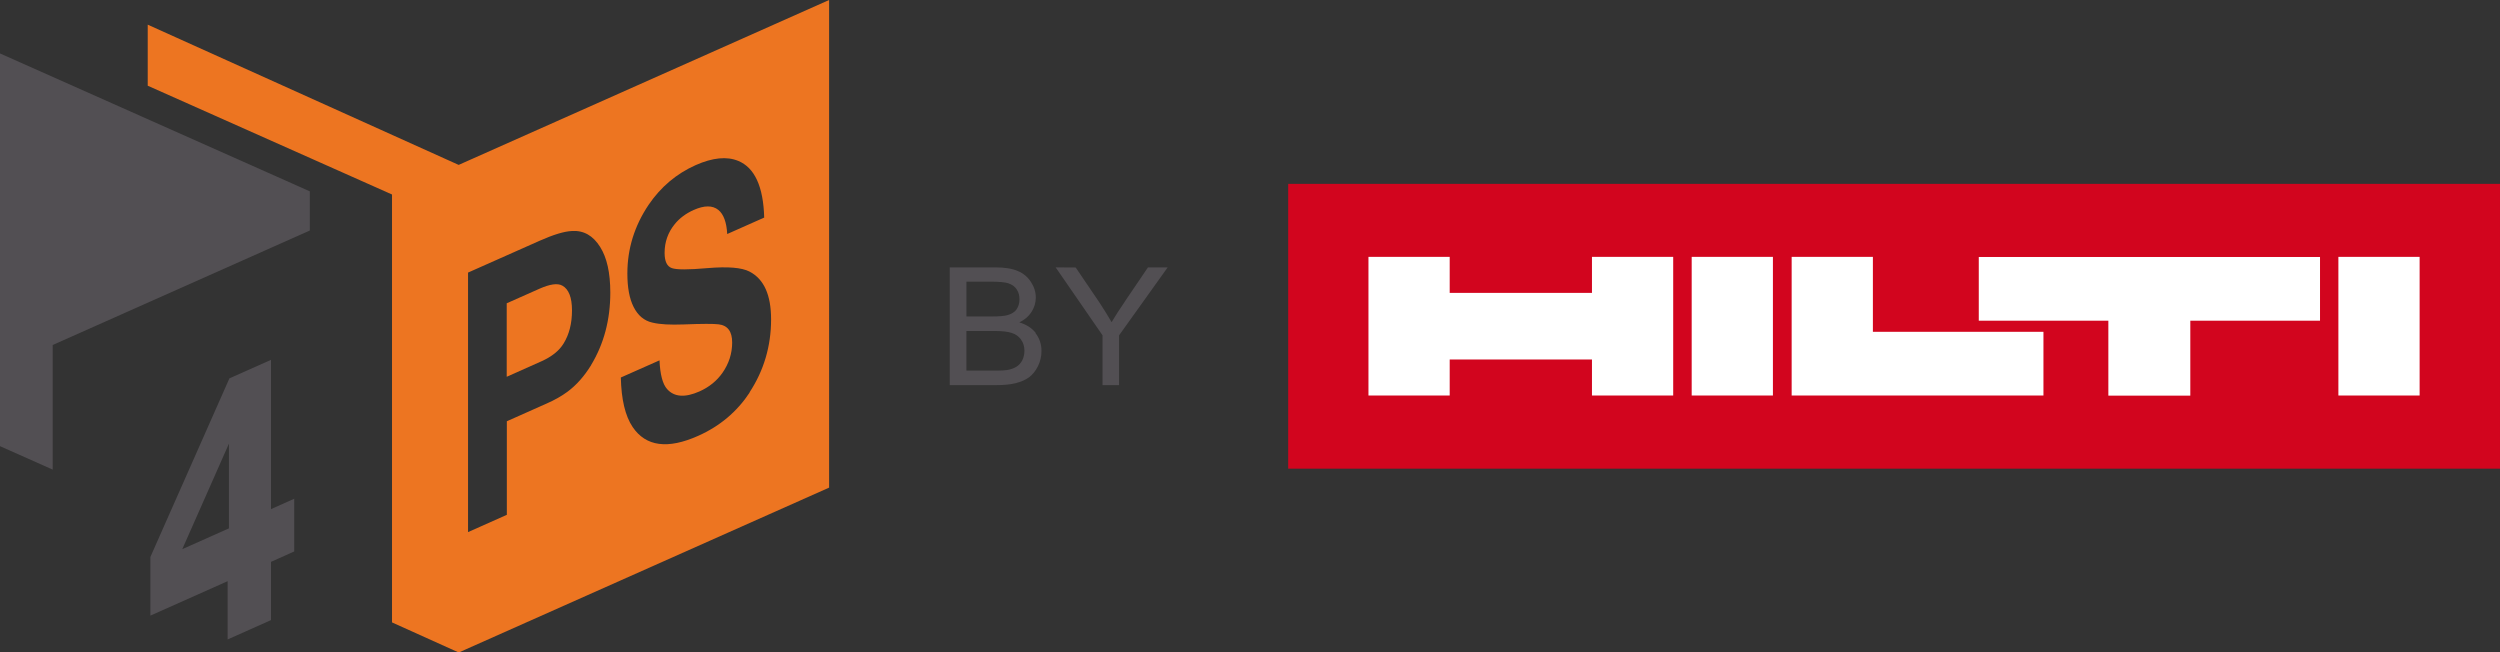 <?xml version="1.0" encoding="UTF-8"?>
<svg id="design" xmlns="http://www.w3.org/2000/svg" viewBox="0 0 206.82 53.98">
  <rect x="0" y="0" width="206.82" height="53.98" fill="#333333" stroke="none"/>
  <defs>
    <style>
      .cls-1 {
        fill: #524f53;
      }

      .cls-1, .cls-2, .cls-3, .cls-4 {
        stroke-width: 0px;
      }

      .cls-2 {
        fill: #d2051e;
      }

      .cls-3 {
        fill: #fff;
      }

      .cls-4 {
        fill: #ed7521;
      }
    </style>
  </defs>
  <g>
    <path class="cls-2" d="M206.81,15.21h-100.24v23.56h100.25V15.21h-.01Z"/>
    <path class="cls-3" d="M163.69,26.53h10.73v6.2h6.78v-6.2h10.73v-5.27h-28.23v5.27h-.01ZM148.22,32.72h20.83v-5.27h-14.11v-6.2h-6.72v11.47ZM113.21,32.72h6.72v-2.98h11.77v2.98h6.72v-11.47h-6.72v2.98h-11.77v-2.98h-6.72v11.47ZM200.17,21.25h-6.72v11.47h6.72v-11.47ZM146.67,32.72h-6.72v-11.47h6.72v11.47Z"/>
  </g>
  <path class="cls-1" d="M85.68,27.54c-.32-.41-.77-.69-1.35-.87.45-.22.78-.51,1.01-.87.23-.37.35-.76.35-1.18,0-.45-.13-.88-.4-1.29h0c-.26-.41-.63-.72-1.09-.91h0c-.46-.2-1.08-.3-1.85-.3h-3.78v9.74h3.84c.64,0,1.17-.05,1.61-.16h0v-.02h0v.02c.44-.11.81-.27,1.1-.48.29-.21.54-.52.74-.91h0c.2-.39.3-.82.3-1.28,0-.57-.17-1.06-.5-1.48h0v.02ZM84.47,28.1h0c.19.26.28.57.28.92,0,.3-.07.57-.19.81h0c-.13.23-.29.4-.49.52-.2.12-.45.21-.75.26v.02h0v-.02h0c-.17.03-.47.05-.89.05h-2.48v-3.28h2.29c.63,0,1.12.05,1.45.16h0v-.02h0v.02c.33.1.59.29.78.55ZM83.44,23.43h0v.02h0c.29.09.51.25.67.49h.02s-.02,0-.02,0c.16.24.23.51.23.83s-.09.61-.25.83h.02s-.02.01-.02.01h0c-.16.21-.41.37-.74.46h0c-.25.07-.67.11-1.25.11h-2.15v-2.88h1.98c.72,0,1.22.05,1.51.14v-.02h0Z"/>
  <path class="cls-1" d="M96.57,22.12h-1.6l-1.94,2.86h.02s-.02.01-.02.01c-.42.61-.77,1.16-1.07,1.66-.31-.53-.64-1.07-.99-1.6h0l-1.98-2.92h-.01s-1.65-.01-1.65-.01l.03.04,3.85,5.58v4.12h1.37v-4.12l3.99-5.58.03-.04h-.03ZM91.21,27.73,92.53,27.73"/>
  <g>
    <path class="cls-4" d="M46.52,23.63c-.39-.22-1.02-.13-1.9.26l-2.7,1.2v6.08l2.87-1.28c.85-.38,1.47-.87,1.84-1.48.46-.75.69-1.66.69-2.73s-.27-1.76-.8-2.05Z"/>
    <path class="cls-4" d="M37.94,13.64L12.22,2.04v5.05l20.21,9v35.4l5.52,2.49,30.64-13.64V0l-30.64,13.64ZM48.9,30.21c-.56.91-1.21,1.65-1.97,2.21-.49.36-1.06.68-1.7.96l-3.3,1.47v7.74l-3.21,1.43v-21.47l5.94-2.64c1.13-.5,2.01-.77,2.66-.8.97-.06,1.74.38,2.33,1.32.56.89.84,2.14.84,3.78,0,2.24-.53,4.24-1.59,5.99ZM62.02,32.47c-1.05,1.59-2.47,2.79-4.27,3.59-2.51,1.12-4.32.88-5.41-.73-.62-.92-.94-2.29-.98-4.1l3.2-1.42c.05,1.17.26,1.97.63,2.38.59.66,1.48.72,2.68.19.8-.36,1.43-.87,1.9-1.54.53-.76.8-1.6.8-2.51s-.37-1.41-1.12-1.5c-.41-.05-1.38-.05-2.9.01-1.09.04-1.94,0-2.57-.15-.69-.15-1.21-.59-1.57-1.31-.34-.68-.51-1.6-.51-2.75,0-2.06.59-3.95,1.76-5.69,1-1.47,2.3-2.57,3.89-3.28,1.4-.62,2.58-.74,3.52-.35,1.36.56,2.08,2.12,2.15,4.69l-3.06,1.36c-.05-.97-.3-1.64-.73-1.99-.48-.39-1.16-.39-2.04,0-.65.29-1.17.68-1.57,1.17-.56.69-.84,1.48-.84,2.38,0,.7.2,1.12.6,1.26.39.14,1.37.14,2.96,0,1.66-.14,2.82-.05,3.47.29,1.19.62,1.78,1.93,1.78,3.95,0,2.22-.6,4.24-1.79,6.05Z"/>
  </g>
  <polygon class="cls-1" points="4.36 28.54 25.63 19.07 25.63 15.83 0 4.42 0 36.91 4.36 38.85 4.36 28.54"/>
  <path class="cls-1" d="M24.34,45.62l-1.92.86v4.82l-3.59,1.6v-4.82l-6.39,2.85v-4.85l6.54-14.78,3.44-1.53v12.35l1.92-.86v4.35ZM18.94,36.7l-3.86,8.73,3.86-1.72v-7.01Z"/>
</svg>